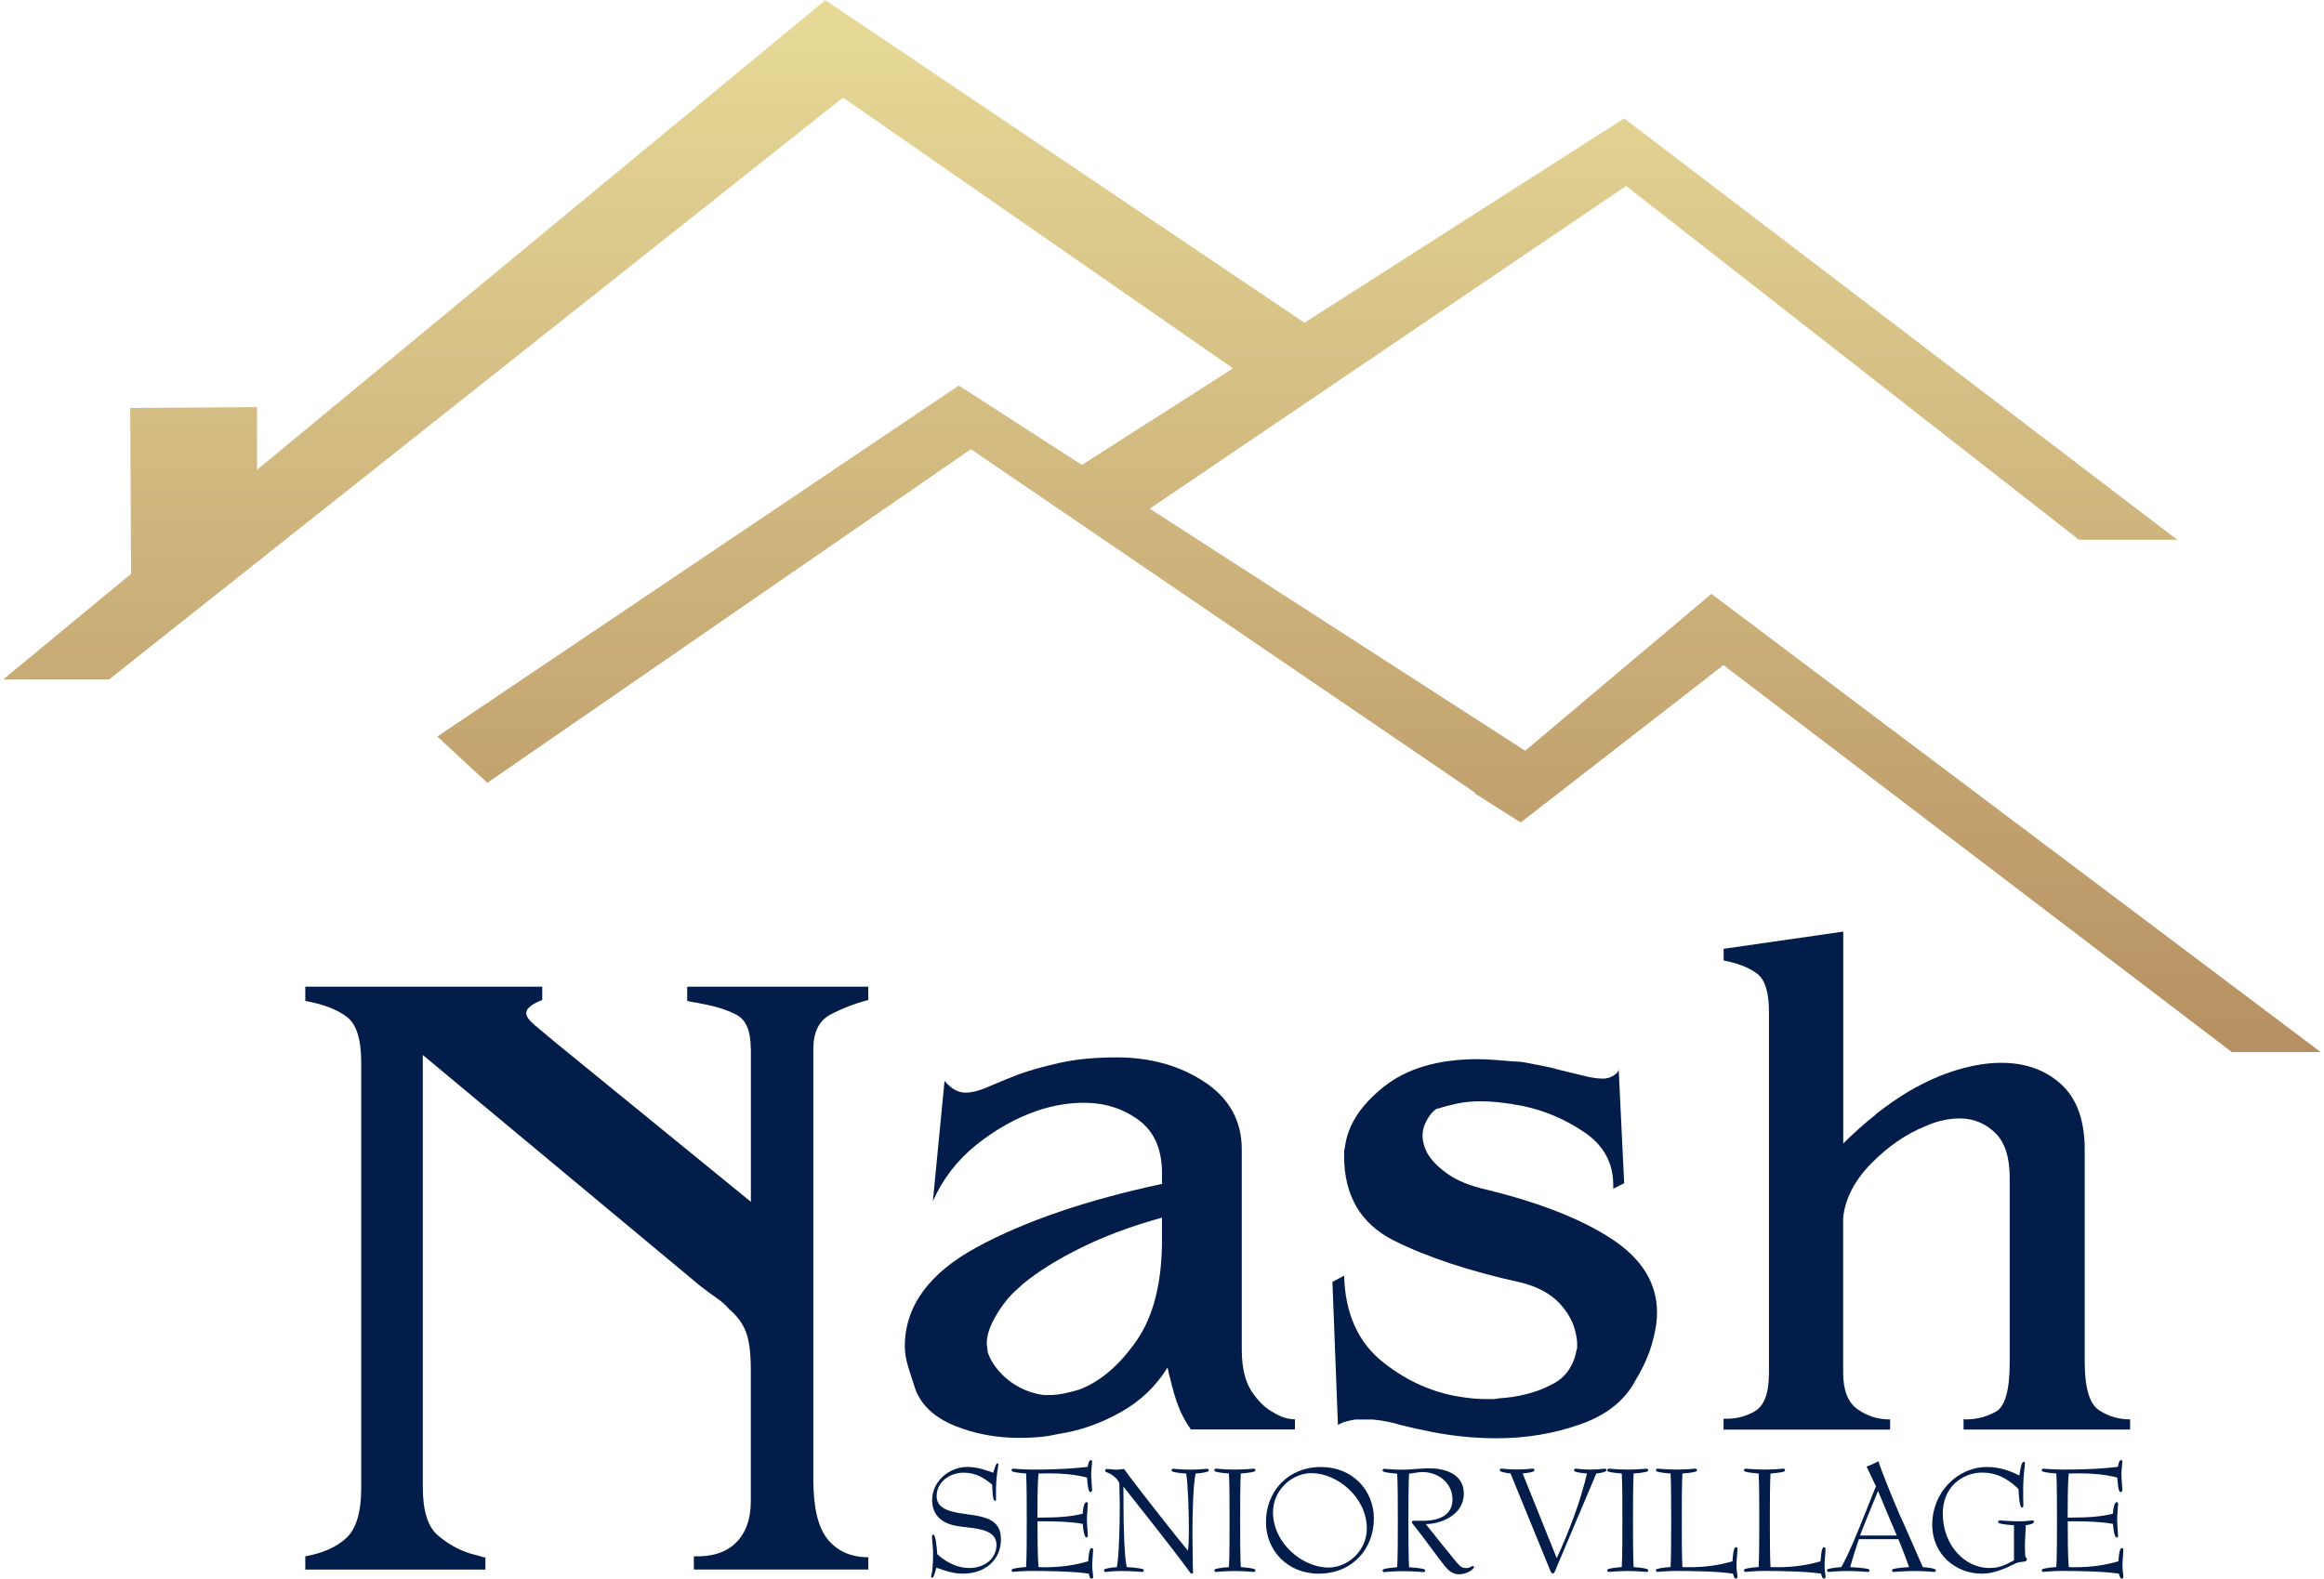 <?xml version="1.0" encoding="UTF-8"?>
<svg id="logos" xmlns="http://www.w3.org/2000/svg" xmlns:xlink="http://www.w3.org/1999/xlink" viewBox="0 0 300 203.85">
  <defs>
    <style>
      .cls-1 {
        fill: url(#linear-gradient);
        fill-rule: evenodd;
      }

      .cls-1, .cls-2 {
        stroke-width: 0px;
      }

      .cls-2 {
        fill: #021d49;
      }
    </style>
    <linearGradient id="linear-gradient" x1="150" y1="135.84" x2="150" y2=".02" gradientUnits="userSpaceOnUse">
      <stop offset="0" stop-color="#b69062"/>
      <stop offset="1" stop-color="#e7da98"/>
    </linearGradient>
  </defs>
  <polygon class="cls-1" points="220.92 76.68 196.88 96.94 148.42 65.68 209.91 24.01 268.38 69.7 281.07 69.7 209.66 15.29 168.39 41.67 106.54 .02 33.18 60.66 33.19 52.57 16.81 52.68 16.92 74.09 .43 87.72 14.09 87.72 108.83 12.6 159.17 47.56 139.66 60.03 123.77 49.78 56.45 95.1 62.91 101.08 125.33 58 190.44 102.37 190.36 102.43 196.3 106.2 222.48 85.88 288.1 135.84 299.57 135.84 220.92 76.68"/>
  <g>
    <path class="cls-2" d="m96.91,135.35c0-2.2-.59-3.63-1.77-4.28-1.18-.65-2.71-1.14-4.59-1.47-.33-.08-.63-.14-.92-.18-.29-.04-.59-.1-.92-.18v-1.84h23.37v1.71c-1.79.49-3.43,1.12-4.89,1.9-1.47.78-2.2,2.26-2.2,4.47v55.56c0,3.67.63,6.26,1.9,7.77,1.26,1.51,3,2.26,5.2,2.26v1.59h-22.52v-1.71c2.37.08,4.18-.51,5.45-1.77,1.26-1.26,1.9-3.04,1.9-5.32v-17.01c0-2.12-.2-3.73-.61-4.83-.41-1.1-1.14-2.1-2.2-3-.41-.49-.94-.96-1.59-1.41-.65-.45-1.35-.96-2.08-1.53l-35.86-29.86v55.8c0,3.02.63,5.08,1.9,6.18,1.26,1.1,2.67,1.9,4.22,2.39.32.08.63.16.92.24.29.08.55.16.8.24h.24v1.59h-23.25v-1.71c2.28-.41,4.06-1.2,5.32-2.39,1.26-1.18,1.9-3.32,1.9-6.42v-54.95c0-3.02-.63-5-1.9-5.93-1.27-.94-3.04-1.61-5.32-2.02v-1.84h30.59v1.71c-.41.16-.76.33-1.04.49-.29.16-.55.37-.79.61-.08.08-.14.18-.18.31-.04.12-.06.23-.06.31,0,.41.39.94,1.16,1.59.77.65,1.65,1.39,2.63,2.2l25.21,20.56v-19.83Z"/>
    <path class="cls-2" d="m150,152.78v-1.31c0-3.09-1.01-5.38-3.03-6.86-2.02-1.48-4.37-2.22-7.07-2.22-.94,0-1.92.08-2.93.25-1.01.17-2.02.42-3.03.76-2.76.94-5.38,2.41-7.87,4.39-2.49,1.99-4.37,4.43-5.65,7.32l1.51-15.54c.47.54.92.93,1.36,1.16.44.24.89.35,1.36.35.81,0,1.75-.24,2.83-.71,1.08-.47,2.39-1.01,3.94-1.62,1.48-.54,3.26-1.04,5.35-1.51,2.09-.47,4.54-.71,7.37-.71,4.37,0,8.16,1.06,11.36,3.18,3.2,2.12,4.8,5.03,4.8,8.73v25.84c0,2.29.42,4.07,1.26,5.35.84,1.28,1.77,2.19,2.78,2.72.54.34,1.04.57,1.51.71.47.14.91.2,1.31.2v1.31h-13.43c-.67-.94-1.21-1.93-1.61-2.98-.4-1.04-.77-2.3-1.11-3.79-.07-.2-.12-.4-.15-.61-.03-.2-.09-.4-.15-.61-1.48,2.42-3.52,4.36-6.11,5.8-2.59,1.45-5.27,2.37-8.02,2.78-.88.2-1.72.34-2.52.4-.81.07-1.61.1-2.42.1-3.03,0-5.82-.52-8.38-1.56-2.56-1.04-4.24-2.57-5.05-4.59-.34-1.01-.66-2-.96-2.98-.3-.97-.45-1.87-.45-2.67,0-5.18,3.1-9.45,9.29-12.82,6.19-3.36,14.17-6.09,23.92-8.18v-.1Zm-10.45,8.33c-3.06,1.51-5.57,3.08-7.52,4.69-.2.2-.42.4-.66.61-.24.2-.46.4-.66.61-.4.4-.79.86-1.16,1.36-.37.5-.69.99-.96,1.46-.4.67-.71,1.31-.91,1.92s-.3,1.18-.3,1.72c0,.14.02.29.05.45.03.17.05.35.05.55.13.47.35.96.66,1.46s.66.96,1.06,1.36c.67.74,1.5,1.36,2.47,1.87.97.5,2,.82,3.08.96h.71c.61,0,1.23-.07,1.87-.2.64-.13,1.29-.3,1.97-.5,2.69-1.01,5.15-3.09,7.37-6.26,2.22-3.16,3.33-7.54,3.33-13.12v-2.83c-3.9,1.08-7.39,2.37-10.45,3.89Z"/>
    <path class="cls-2" d="m208.95,138.04l.71,14.74-1.41.71v-.5c0-2.83-1.23-5.08-3.68-6.76-2.46-1.68-5.13-2.83-8.02-3.43-1.01-.2-1.97-.35-2.88-.45-.91-.1-1.8-.15-2.67-.15-1.01,0-1.98.1-2.93.3-.94.2-1.72.4-2.32.61-.07,0-.15.02-.25.05-.1.03-.19.08-.25.15-.27.2-.54.5-.81.91-.27.4-.47.81-.61,1.21-.07.2-.12.4-.15.61-.03.2-.05.4-.05.61,0,.34.05.69.15,1.06.1.37.25.76.45,1.16.54.94,1.43,1.85,2.67,2.72,1.24.88,2.91,1.55,5,2.02,6.86,1.68,12.25,3.8,16.15,6.36,3.9,2.56,5.85,5.72,5.85,9.49,0,1.21-.22,2.57-.66,4.09-.44,1.51-1.13,3.05-2.07,4.59-1.35,2.63-3.72,4.54-7.12,5.75-3.4,1.21-7.02,1.82-10.85,1.82-.67,0-1.36-.02-2.07-.05-.71-.03-1.4-.09-2.07-.15-1.41-.14-2.81-.34-4.19-.61-1.38-.27-2.74-.57-4.09-.91-.4-.13-.93-.27-1.56-.4-.64-.13-1.3-.24-1.97-.3h-2.32c-.4.07-.79.15-1.16.25-.37.1-.72.25-1.06.45l-.71-18.47,1.51-.81c.13,4.91,1.82,8.65,5.05,11.2,3.23,2.56,6.76,4.07,10.6,4.54.47.07.92.12,1.36.15.44.03.89.05,1.36.05h.81c.27,0,.54-.03.81-.1,1.21-.07,2.41-.25,3.58-.55,1.18-.3,2.2-.69,3.08-1.16,1.01-.47,1.78-1.11,2.32-1.92.54-.81.87-1.65,1.01-2.52.07-.13.1-.29.1-.45v-.45c0-.2-.02-.42-.05-.66-.03-.24-.08-.49-.15-.76-.27-1.35-.98-2.62-2.12-3.84-1.15-1.21-2.76-2.08-4.85-2.62-6.73-1.48-12.23-3.3-16.5-5.45-4.27-2.15-6.41-5.79-6.41-10.9v-.55c0-.17.03-.35.1-.56.34-2.83,2-5.43,5-7.82,2.99-2.39,7.05-3.58,12.16-3.58.67,0,1.43.03,2.27.1.84.07,1.67.14,2.47.2.27,0,.55.02.86.05.3.03.59.09.86.15.67.14,1.36.27,2.07.4.71.14,1.4.3,2.07.5,1.14.27,2.19.52,3.13.76.94.24,1.75.35,2.42.35.47,0,.91-.12,1.31-.35.4-.24.64-.49.71-.76v-.1Z"/>
    <path class="cls-2" d="m242.11,143.89c1.45-1.14,2.91-2.15,4.39-3.03,2.09-1.21,4.14-2.12,6.16-2.72s3.9-.91,5.65-.91c3.16,0,5.75.93,7.77,2.78,2.02,1.85,3.03,4.66,3.03,8.43v27.36c0,3.37.61,5.45,1.82,6.26s2.56,1.21,4.04,1.21v1.31h-21.5v-1.41c.07.07.12.1.15.1h.15c1.41,0,2.71-.34,3.89-1.01,1.18-.67,1.77-2.79,1.77-6.36v-23.82c0-2.69-.64-4.64-1.92-5.85-1.28-1.21-2.79-1.82-4.54-1.82-.67,0-1.4.08-2.17.25-.77.17-1.53.42-2.27.76-2.49,1.01-4.81,2.61-6.97,4.8-2.15,2.19-3.37,4.53-3.63,7.02v19.99c0,2.29.62,3.87,1.87,4.74,1.24.88,2.64,1.31,4.19,1.31v1.31h-21.5v-1.41c1.48.07,2.83-.25,4.04-.96,1.21-.71,1.82-2.34,1.82-4.89v-46.74c0-2.49-.52-4.12-1.56-4.9-1.04-.77-2.47-1.33-4.29-1.67v-1.51l15.44-2.22v27.36c1.35-1.35,2.74-2.59,4.19-3.73Z"/>
  </g>
  <g>
    <path class="cls-2" d="m128.59,193.56c0,.15-.08.23-.14.23-.33,0-.33-1.39-.37-2.09-.97-.79-2.01-1.55-3.69-1.55s-3.48,1.12-3.48,3.02c0,2.4,3.58,2.09,5.86,2.69,1.74.46,2.44,1.33,2.44,2.92,0,2.65-2.09,4.41-4.87,4.41-1.33,0-2.38-.39-3.46-.77-.17.56-.33,1.3-.56,1.3-.04,0-.12-.04-.12-.15,0-.21.06-.12.17-1.01.06-.58.08-1.47.08-1.88,0-.83-.15-2.22-.15-2.32,0-.12.1-.21.17-.21.33,0,.46,1.7.52,2.53.68.62,2.19,1.78,4.14,1.78s3.5-1.2,3.5-2.98c0-2.42-3.58-2.05-5.59-2.55-1.66-.41-2.71-1.45-2.71-3.25,0-2.49,2.28-4.27,4.53-4.27,1.39,0,2.71.52,3.35.75.17-.48.33-1.22.56-1.22.06,0,.12.06.12.15s-.1.5-.17,1.1c-.08.56-.15,1.53-.15,2.03v1.35Z"/>
    <path class="cls-2" d="m133.93,196.44c0,1.74,0,4.51.14,5.9.27.02.54.02.81.02,2.09,0,3.93-.27,5.59-.77.04-.54.12-1.7.43-1.7.17,0,.21.1.21.21,0,.37-.12,1.47-.12,2.09,0,.39.12,1.12.12,1.45,0,.12-.06.19-.21.19-.21,0-.25-.29-.37-.64-1.93-.31-5.53-.35-7.29-.35-.66,0-1.24.02-1.68.06-.43.02-.7.06-.77.06-.12,0-.21-.08-.21-.21,0-.08.08-.15.14-.17.46-.15,1.43-.23,1.74-.25.08-1.39.08-4.16.08-6.07s0-4.62-.08-6c-.31-.02-1.28-.1-1.74-.25-.06-.02-.14-.08-.14-.17,0-.12.08-.21.21-.21.06,0,.33.02.77.06.43.02,1.01.06,1.68.06,4,0,5.69-.19,7.16-.35.1-.43.17-.87.41-.87.1,0,.17.06.17.15,0,.23-.12,1.18-.12,1.74,0,.46.12,1.76.12,1.95,0,.12-.06.29-.23.29-.31,0-.37-1.24-.43-1.88-1.59-.41-3.23-.54-4.89-.54-.35,0-.97.02-1.37.02-.14,1.39-.14,4.1-.14,5.69h.39c2.32,0,3.93-.12,5.45-.5.04-.52.14-1.49.5-1.49.1,0,.17.06.17.21,0,.19-.12,1.43-.12,2.01,0,.68.12,1.95.12,2.11,0,.15-.06.23-.17.23-.35,0-.46-1.39-.5-1.76-1.51-.27-3.13-.33-5.45-.33h-.39Z"/>
    <path class="cls-2" d="m154.02,202.84c0,.29-.06.35-.19.35-.1,0-.23-.17-.35-.35-2.32-3.17-5.98-7.74-8.43-10.85l-.04.04c.02.56.02,1.57.02,2.28,0,2.96.12,6.67.41,8.03.37.02,1.51.1,2.07.25.06.02.14.08.14.17,0,.12-.08.21-.21.21-.17,0-1.16-.12-2.61-.12-1.2,0-2.01.12-2.11.12-.12,0-.21-.08-.21-.21,0-.08.08-.15.14-.17.39-.15,1.26-.23,1.53-.25.25-1.37.37-5.07.37-8.03,0-1.03-.06-2.05-.06-2.75,0-.23-.56-1.08-1.64-1.47-.15-.04-.19-.12-.19-.17,0-.17.08-.25.27-.25.27,0,.87.1,1.12.1.29,0,.7-.06,1.06-.1.15.19.35.52.56.79,1.55,2.07,6.54,8.43,7.68,9.77.08-.54.12-1.61.12-2.44,0-2.71-.12-6.27-.35-7.52-.31-.02-1.28-.1-1.74-.25-.06-.02-.15-.08-.15-.17,0-.12.08-.21.21-.21.1,0,.99.12,2.3.12,1.12,0,1.97-.12,2.09-.12s.21.08.21.21c0,.06-.08.15-.15.17-.43.15-1.26.23-1.55.25-.29,1.24-.41,4.8-.41,7.52,0,1.88.06,4.39.06,5.05Z"/>
    <path class="cls-2" d="m161.91,202.59c.06.02.15.08.15.17,0,.12-.08.21-.21.21s-1.1-.12-2.44-.12-2.32.12-2.44.12-.21-.08-.21-.21c0-.08.08-.15.14-.17.46-.15,1.43-.23,1.74-.25.08-1.39.08-4.14.08-6.05s0-4.64-.08-6.03c-.31-.02-1.28-.1-1.74-.25-.06-.02-.14-.08-.14-.17,0-.12.08-.21.21-.21s1.1.12,2.44.12,2.32-.12,2.44-.12.21.08.21.21c0,.08-.08.15-.15.17-.46.15-1.43.23-1.74.25-.08,1.45-.08,4.29-.08,6.03s0,4.6.08,6.05c.31.02,1.28.1,1.74.25Z"/>
    <path class="cls-2" d="m170.23,203.19c-4.08,0-6.81-3.04-6.81-6.65,0-3.91,2.77-7.12,7.12-7.12,4.08,0,6.81,3.04,6.81,6.65,0,3.91-2.77,7.12-7.12,7.12Zm6.21-5.84c0-3.98-3.79-7.14-7.16-7.14-2.46,0-4.95,2.15-4.95,5.05,0,3.98,3.79,7.14,7.16,7.14,2.49,0,4.95-2.15,4.95-5.05Z"/>
    <path class="cls-2" d="m183.71,196.36c.64,0,3.79,0,3.79-2.75,0-2.11-1.8-3.54-3.91-3.54-.48,0-1.3.19-1.7.21-.08,1.45-.08,4.29-.08,6.03s0,4.6.08,6.05c.35.02,1.43.1,1.95.25.06.02.14.08.14.17,0,.12-.08.21-.21.21-.14,0-1.18-.12-2.65-.12-1.35,0-2.32.12-2.44.12s-.21-.08-.21-.21c0-.08.08-.15.15-.17.46-.15,1.43-.23,1.74-.25.08-1.39.08-4.14.08-6.05s0-4.64-.08-6.03c-.31-.02-1.28-.1-1.74-.25-.06-.02-.15-.08-.15-.17,0-.12.08-.21.21-.21.06,0,.33.02.77.06.43.02,1.01.06,1.68.06.41,0,1.01-.04,1.64-.1.62-.04,1.26-.08,1.74-.08,1.93,0,4.45.66,4.45,3.27,0,2.79-3.02,3.93-4.91,3.93.31.39.89,1.1,2.05,2.57,2.13,2.53,2.26,3.11,3.17,3.11.48,0,.68-.27.85-.27.08,0,.15.06.15.12,0,.33-.93.95-1.91.95-.81,0-1.3-.41-1.8-.99-1.2-1.49-2.75-3.73-3.89-5.13-.19-.23-.41-.48-.41-.62,0-.1.06-.17.23-.17h1.24Z"/>
    <path class="cls-2" d="m200.94,201.22c.66-1.39,1.45-3.27,2.26-5.47.66-1.78,1.28-3.87,1.66-5.49-.27-.02-1.14-.1-1.53-.25-.06-.02-.14-.08-.14-.17,0-.12.08-.21.21-.21.1,0,.93.12,1.9.12s1.76-.12,1.86-.12c.12,0,.21.08.21.21,0,.08-.08.15-.15.17-.33.15-.93.23-1.16.25-.21.48-.87,2.11-1.66,3.93-1.08,2.51-3.37,8.01-3.52,8.32-.12.27-.21.66-.43.66-.19,0-.35-.39-.43-.62l-5.03-12.3c-.23-.02-.91-.1-1.24-.25-.06-.02-.15-.08-.15-.17,0-.12.08-.21.21-.21.1,0,.93.12,1.97.12,1.18,0,1.99-.12,2.09-.12.12,0,.21.08.21.21,0,.08-.08.15-.14.17-.33.15-1.16.23-1.39.25l4.41,10.95Z"/>
    <path class="cls-2" d="m212.62,202.59c.06.02.15.08.15.17,0,.12-.08.21-.21.21s-1.1-.12-2.44-.12-2.32.12-2.44.12-.21-.08-.21-.21c0-.08.08-.15.14-.17.46-.15,1.43-.23,1.74-.25.08-1.39.08-4.14.08-6.05s0-4.64-.08-6.03c-.31-.02-1.28-.1-1.74-.25-.06-.02-.14-.08-.14-.17,0-.12.08-.21.21-.21s1.1.12,2.44.12,2.32-.12,2.44-.12.21.08.21.21c0,.08-.08.15-.15.17-.46.15-1.43.23-1.74.25-.08,1.45-.08,4.29-.08,6.03s0,4.6.08,6.05c.31.02,1.28.1,1.74.25Z"/>
    <path class="cls-2" d="m218.05,202.36c2.09,0,3.93-.27,5.59-.77.04-.54.12-1.82.43-1.82.17,0,.21.1.21.27,0,.54-.12,1.26-.12,2.15,0,.7.12,1.06.12,1.33,0,.25-.06.31-.21.31-.21,0-.25-.29-.37-.64-1.93-.31-5.53-.35-7.29-.35-.66,0-1.18.02-1.59.06-.39.02-.66.06-.85.06-.12,0-.21-.08-.21-.21,0-.08.08-.15.15-.17.46-.15,1.43-.23,1.74-.25.08-1.39.08-4.16.08-6.07s0-4.62-.08-6c-.31-.02-1.28-.1-1.74-.25-.06-.02-.15-.08-.15-.17,0-.12.08-.21.21-.21s1.1.12,2.44.12,2.32-.12,2.44-.12.21.08.21.21c0,.08-.08.15-.14.17-.46.15-1.43.23-1.74.25-.08,1.39-.08,4.1-.08,6s0,4.7.08,6.09h.87Z"/>
    <path class="cls-2" d="m229.42,202.36c2.09,0,3.93-.27,5.59-.77.04-.54.12-1.82.43-1.82.17,0,.21.1.21.27,0,.54-.12,1.26-.12,2.15,0,.7.12,1.06.12,1.33,0,.25-.06.31-.21.31-.21,0-.25-.29-.37-.64-1.93-.31-5.53-.35-7.29-.35-.66,0-1.18.02-1.59.06-.39.02-.66.06-.85.06-.12,0-.21-.08-.21-.21,0-.08.08-.15.15-.17.46-.15,1.43-.23,1.74-.25.08-1.39.08-4.16.08-6.07s0-4.62-.08-6c-.31-.02-1.28-.1-1.74-.25-.06-.02-.15-.08-.15-.17,0-.12.08-.21.21-.21s1.1.12,2.44.12,2.32-.12,2.44-.12.21.08.21.21c0,.08-.08.15-.14.17-.46.15-1.43.23-1.74.25-.08,1.39-.08,4.1-.08,6s0,4.7.08,6.09h.87Z"/>
    <path class="cls-2" d="m239.96,198.74c-.27.75-.83,2.53-1.12,3.6.43.02,1.7.1,2.34.25.06.02.15.08.15.17,0,.12-.08.21-.21.21s-1.18-.12-2.67-.12c-1.3,0-2.28.12-2.4.12s-.21-.08-.21-.21c0-.08.08-.15.15-.17.46-.15,1.39-.23,1.7-.25.87-1.49,2.11-4.49,3.13-7.08.58-1.45,1.1-2.8,1.35-3.33-.41-.89-.87-1.86-1.22-2.57.46-.15,1.01-.41,1.53-.68.37,1.22,1.91,4.97,2.69,6.79,1.04,2.26,1.99,4.51,3.04,6.87.27.02,1.14.1,1.53.25.06.02.15.08.15.17,0,.12-.08.21-.21.21s-1.1-.12-2.48-.12c-1.57,0-2.61.12-2.75.12-.12,0-.21-.08-.21-.21,0-.08.08-.15.15-.17.52-.15,1.7-.23,2.05-.25-.27-.77-.93-2.53-1.39-3.6h-5.07Zm4.89-.48c-.83-1.97-1.78-4.18-2.42-5.76-.75,1.82-2.09,5.11-2.32,5.76h4.74Z"/>
    <path class="cls-2" d="m259.96,196.94c-.35-.02-1.37-.1-1.88-.25-.06-.02-.14-.08-.14-.17,0-.12.08-.21.21-.21.15,0,1.18.12,2.59.12.89,0,1.53-.12,1.61-.12.12,0,.21.08.21.21,0,.08-.08.15-.14.17-.23.15-.77.23-.91.25,0,.23-.12,1.86-.12,2.73,0,.41.04.93.04,1.16,0,.25.21.29.21.5,0,.35-.39.29-.91.37-.7.12-1.1.52-2.19.91-1.12.43-1.84.58-2.73.58-3.17,0-6.38-2.3-6.38-6.36s3.17-7.41,7.1-7.41c1.59,0,2.98.5,4.14,1.1.08-.5.25-1.78.56-1.78.08,0,.17.08.17.21s-.23,1.84-.23,3.09c0,.87,0,1.88.02,2.32,0,.12,0,.29-.17.29-.35,0-.41-1.68-.46-2.4-.99-.91-2.36-2.11-4.72-2.11s-5.05,1.72-5.05,5.28c0,4.16,2.9,7.04,6,7.04,1.47,0,2.19-.48,3.19-.99v-4.51Z"/>
    <path class="cls-2" d="m266.92,196.44c0,1.74,0,4.51.14,5.9.27.02.54.02.81.02,2.09,0,3.93-.27,5.59-.77.04-.54.12-1.7.43-1.7.17,0,.21.1.21.21,0,.37-.12,1.47-.12,2.09,0,.39.12,1.12.12,1.45,0,.12-.06.19-.21.19-.21,0-.25-.29-.37-.64-1.93-.31-5.53-.35-7.29-.35-.66,0-1.24.02-1.68.06-.43.02-.7.06-.77.06-.12,0-.21-.08-.21-.21,0-.08.08-.15.14-.17.46-.15,1.43-.23,1.74-.25.08-1.39.08-4.16.08-6.07s0-4.62-.08-6c-.31-.02-1.28-.1-1.74-.25-.06-.02-.14-.08-.14-.17,0-.12.08-.21.21-.21.06,0,.33.02.77.06.43.02,1.01.06,1.68.06,4,0,5.69-.19,7.16-.35.1-.43.17-.87.41-.87.1,0,.17.06.17.15,0,.23-.12,1.18-.12,1.74,0,.46.12,1.76.12,1.95,0,.12-.06.29-.23.29-.31,0-.37-1.24-.43-1.88-1.59-.41-3.23-.54-4.89-.54-.35,0-.97.02-1.37.02-.14,1.39-.14,4.1-.14,5.69h.39c2.32,0,3.93-.12,5.45-.5.04-.52.15-1.49.5-1.49.1,0,.17.06.17.21,0,.19-.12,1.43-.12,2.01,0,.68.12,1.95.12,2.11,0,.15-.06.23-.17.23-.35,0-.46-1.39-.5-1.76-1.51-.27-3.13-.33-5.45-.33h-.39Z"/>
  </g>
</svg>